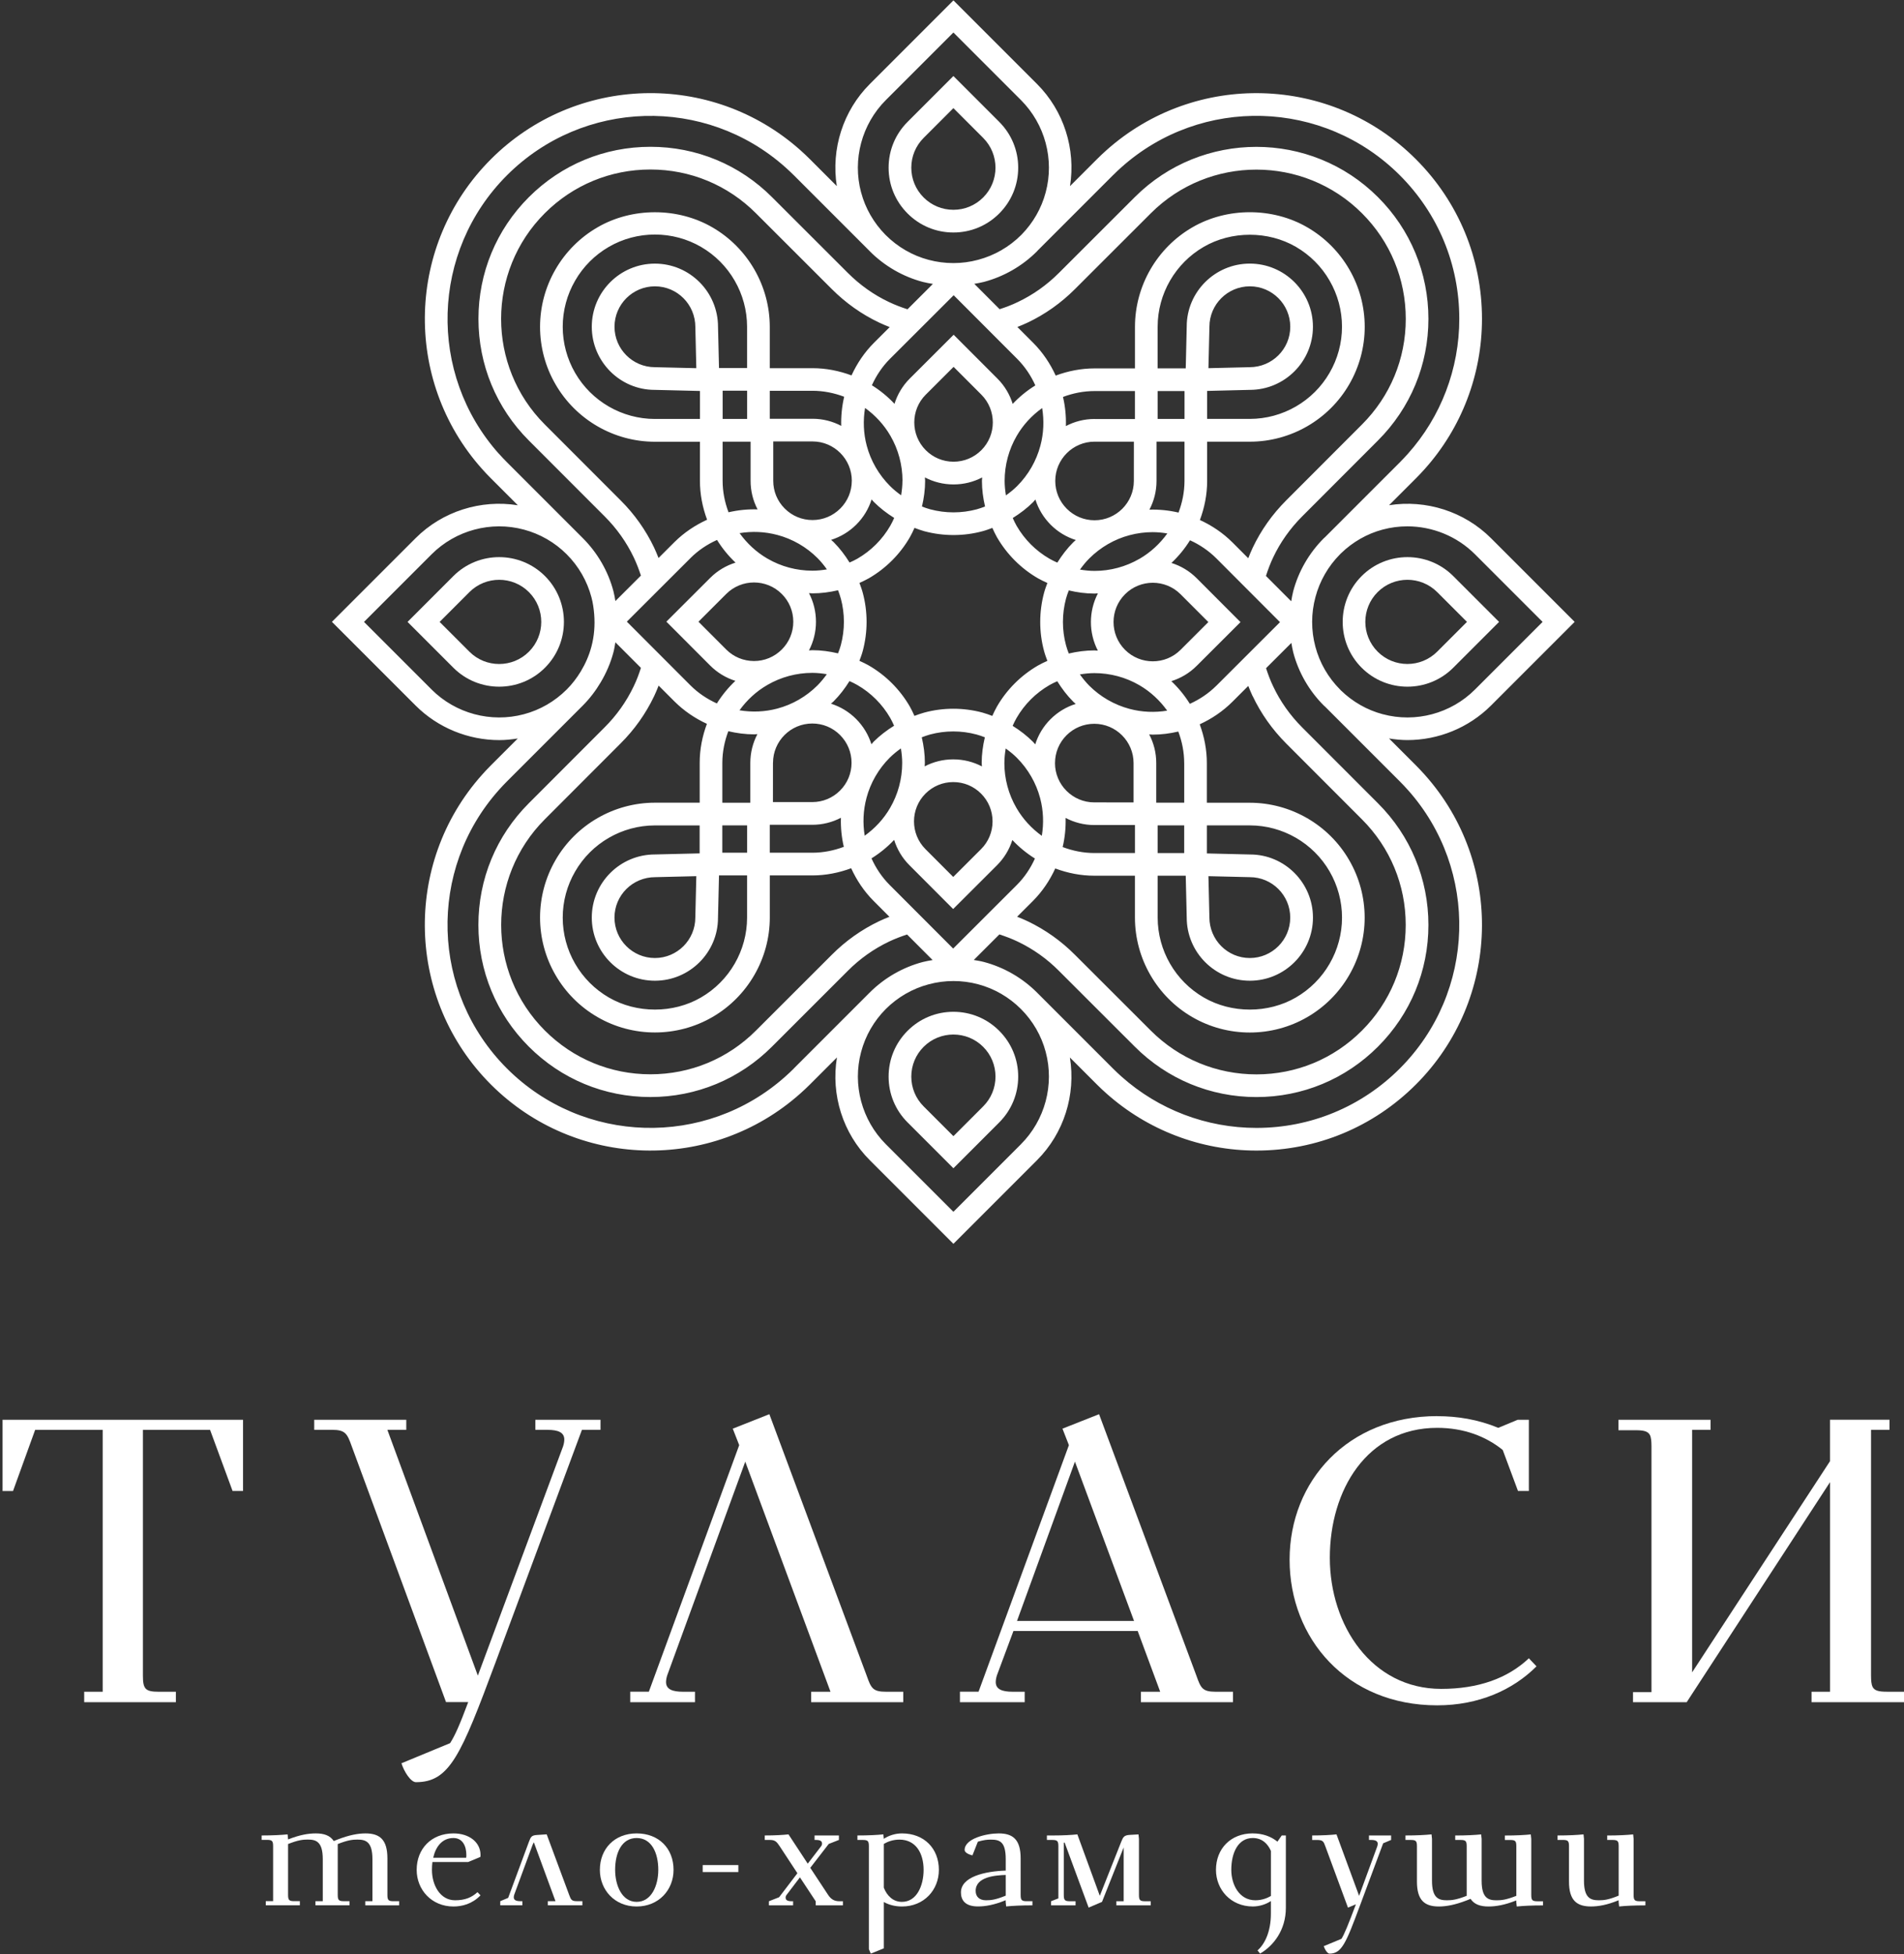 <?xml version="1.0" encoding="UTF-8"?> <svg xmlns="http://www.w3.org/2000/svg" width="692" height="710" viewBox="0 0 692 710" fill="none"><rect x="0" y="0" width="692" height="710" fill="#333333" stroke="none"/><path d="M0.93 515.89H88.33V541.76H84.53L76.35 519.55H51.94V608.85C51.94 613.67 52.82 614.7 57.64 614.7H63.92V618.5H30.6V614.7H37.32V519.56H12.77L4.73 541.77H0.93V515.9V515.89Z" fill="white"></path><path d="M114.189 515.89H147.659V519.54H140.79L173.669 608.84L204.649 525.54C204.939 524.66 205.09 523.79 205.09 523.05C205.09 520.42 202.749 519.54 198.949 519.54H194.57V515.89H218.25V519.54H211.5L180.11 604.01C167.54 637.77 163.449 647.56 151.169 647.56C149.269 647.56 146.789 643.61 145.909 640.69L163.59 633.38C165.34 630.6 166.949 627.09 170.169 618.47H162.11L127.79 525.38C126.18 520.85 125.449 519.53 120.629 519.53H114.199V515.88L114.189 515.89Z" fill="white"></path><path d="M229.05 614.69H235.82L268.66 525.1L266.32 519.11L279.62 513.85L314.99 608.85C316.6 613.38 317.18 614.7 322.01 614.7H328.29V618.5H294.82V614.7H301.84L270.86 531.1L242.51 608.71C242.22 609.59 242.07 610.46 242.07 611.19C242.07 613.82 244.41 614.7 248.21 614.7H252.59V618.5H229.06V614.7L229.05 614.69Z" fill="white"></path><path d="M348.879 614.69H355.649L388.489 525.1L386.149 519.11L399.449 513.85L434.819 608.85C436.429 613.38 437.009 614.7 441.839 614.7H448.119V618.5H414.649V614.7H421.669L413.489 592.63H368.329L362.339 608.71C362.049 609.59 361.899 610.46 361.899 611.19C361.899 613.82 364.239 614.7 368.039 614.7H372.419V618.5H348.889V614.7L348.879 614.69ZM412.159 588.97L390.679 531.09L369.629 588.97H412.159Z" fill="white"></path><path d="M522.339 514.57C529.649 514.57 537.099 515.74 544.549 518.81L551.569 515.89H555.659V541.76H551.709L546.159 526.85C540.019 521.88 531.979 518.81 522.339 518.81C496.759 518.81 483.319 541.46 483.319 566.02C483.319 590.58 498.519 613.66 523.799 613.66C537.249 613.66 547.909 609.86 555.659 602.55L558.439 605.47C549.819 614.09 537.389 619.64 522.339 619.64C489.459 619.64 468.699 595.38 468.699 566.73C468.699 538.08 489.889 514.55 522.339 514.55V514.57Z" fill="white"></path><path d="M685.73 614.69C682.75 614.69 681.281 614.3 680.561 612.9C680.491 612.68 680.381 612.43 680.311 612.18C680.241 611.89 680.17 611.53 680.13 611.18C680.06 610.53 680.021 609.74 680.021 608.85V519.53H686.73V515.87H665.101V530.94L615.13 607.45L614.991 607.67V519.54H621.701V515.88H588.23V519.68H594.51C597.49 519.68 598.961 520.07 599.681 521.47C599.791 521.69 599.861 521.94 599.931 522.19C600.001 522.48 600.07 522.84 600.11 523.19C600.18 523.8 600.221 524.55 600.221 525.38V614.84H593.51V618.5H613.021L615.141 615.24L665.11 538.55V614.7H658.4V618.5H692.01V614.7H685.73V614.69Z" fill="white"></path><path d="M95.09 666.92C99.2 666.92 102.21 666.75 104.52 666.52L104.69 668.14V668.37C108.91 666.69 112.1 666.17 114.76 666.17C117.77 666.17 119.97 666.92 121.3 668.95L122.75 668.37C126.97 666.75 130.16 666.17 132.82 666.17C137.97 666.17 140.8 668.37 140.8 675.25V688.5C140.8 690.41 141.15 690.81 143.06 690.81H145.08V692.31H132.76V690.81H135.36V675.54C135.36 669.12 132.87 668.42 129.92 668.42C128.13 668.42 126.45 668.59 122.75 670.04V688.49C122.75 690.4 123.1 690.8 125.01 690.8H127.03V692.3H114.65V690.8H117.31V675.53C117.31 669.11 114.82 668.41 111.87 668.41C110.08 668.41 108.4 668.58 104.7 670.03V688.48C104.7 690.39 105.05 690.79 106.96 690.79H108.98V692.29H96.6V690.79H99.26V670.83C99.26 668.92 98.91 668.52 97 668.52H95.09V666.9V666.92Z" fill="white"></path><path d="M164.8 666.17C170.64 666.17 174.639 669.47 174.639 673.98C174.639 674.21 174.64 674.5 174.58 674.73L170.12 676.58H157.159C157.039 677.51 156.99 678.43 156.99 679.42C156.99 685.03 159.999 690.47 165.379 690.47C168.969 690.47 171.4 689.49 173.54 687.52L174.639 688.68C171.569 691.86 167.87 692.73 164.8 692.73C156.87 692.73 151.439 686.66 151.439 679.42C151.439 671.78 156.76 666.17 164.8 666.17ZM169.429 675.02C169.489 674.67 169.49 674.32 169.49 673.98C169.49 670.91 168.22 667.85 164.8 667.85C160.81 667.85 158.379 670.86 157.449 675.02H169.419H169.429Z" fill="white"></path><path d="M181.8 690.81L184.69 689.6L192.21 669.29C192.91 667.44 193.14 666.86 195.22 666.74L198.69 666.51L206.85 688.49C207.49 690.28 207.78 690.8 209.69 690.8H211.66V692.3H199.11V690.8H201.89L194.02 669.4C193.79 669.75 193.62 670.21 193.44 670.67L186.9 688.43C186.78 688.78 186.73 689.12 186.73 689.41C186.73 690.45 187.66 690.8 189.16 690.8H189.85V692.3H181.81V690.8L181.8 690.81Z" fill="white"></path><path d="M231.379 666.17C239.479 666.17 244.799 671.67 244.799 679.42C244.799 686.71 239.419 692.73 231.379 692.73C223.339 692.73 218.02 686.66 218.02 679.42C218.02 671.78 223.339 666.17 231.379 666.17ZM231.379 691.05C236.759 691.05 239.25 685.15 239.25 679.42C239.25 673.17 236.759 667.85 231.379 667.85C225.999 667.85 223.569 673.17 223.569 679.42C223.569 685.09 226.059 691.05 231.379 691.05Z" fill="white"></path><path d="M255.391 677.68H268.351V680.22H255.391V677.68Z" fill="white"></path><path d="M277.949 666.92C281.649 666.92 284.489 666.75 286.569 666.52L293.569 677.17L298.369 670.92C298.659 670.57 298.769 670.23 298.769 669.88C298.769 668.9 298.019 668.55 296.509 668.55H296.049V666.93H304.899V668.55L301.199 670L294.489 678.68L300.969 688.51C302.009 690.07 303.169 690.82 305.079 690.82H306.349V692.32H296.459V690.82L290.729 682.14L285.929 688.45C285.639 688.8 285.529 689.14 285.529 689.49C285.529 690.47 286.279 690.82 287.789 690.82H288.249V692.32H279.459V690.82L283.159 689.37L289.809 680.64L283.389 670.86C282.349 669.3 281.769 668.55 279.859 668.55H277.949V666.93V666.92Z" fill="white"></path><path d="M311.619 666.92C315.729 666.92 318.739 666.75 321.049 666.52L321.219 668.14C323.129 666.87 325.499 666.17 327.809 666.17C335.909 666.17 341.229 671.67 341.229 679.42C341.229 686.71 335.849 692.73 327.809 692.73C325.319 692.73 323.119 692.15 321.219 691.11V707.94L316.479 709.85L315.789 708.23V670.86C315.789 668.95 315.439 668.55 313.529 668.55H311.619V666.93V666.92ZM327.809 691.05C333.189 691.05 335.679 685.15 335.679 679.42C335.679 673.35 332.839 668.43 326.889 668.43C324.519 668.43 322.609 669.18 321.219 669.99V685.9C322.379 688.85 324.579 691.05 327.809 691.05Z" fill="white"></path><path d="M365.53 679.71V675.55C365.53 669.13 363.33 668.43 360.09 668.43C358.82 668.43 357.55 668.55 355.4 669.18L353.43 674.16C352.1 673.87 350.59 673.12 350.59 672.19C350.59 668.03 358.52 666.17 362.97 666.17C368.12 666.17 370.95 668.37 370.95 675.25V688.5C370.95 690.41 371.3 690.81 373.21 690.81H375.23V692.31C371.12 692.31 368 692.48 365.68 692.71L365.51 691.09V690.45C361.29 692.19 358.1 692.71 355.44 692.71C350.52 692.71 349.25 690.17 349.25 687.62C349.25 681.89 358.04 679.93 365.51 679.69L365.53 679.71ZM358.36 690.47C360.15 690.47 361.83 690.3 365.53 688.79V681.27C361.83 681.39 354.6 681.91 354.6 687.06C354.6 689.14 355.93 690.47 358.36 690.47Z" fill="white"></path><path d="M380.51 666.92H382.71C386.53 666.92 389.42 666.75 391.56 666.52L399.72 688.85L407.47 669.3C408.22 667.45 408.51 666.81 410.77 666.7L413.78 666.53L413.95 668.15V688.51C413.95 690.42 414.3 690.82 416.21 690.82H418.23V692.32H405.73V690.82H408.39V671.27L400.52 691.05L395.66 693.13L386.92 669.47L386.63 669.59V688.51C386.63 690.42 386.98 690.82 388.89 690.82H390.91V692.32H382V690.82L384.66 689.78V670.86C384.66 668.95 384.31 668.55 382.4 668.55H380.49V666.93L380.51 666.92Z" fill="white"></path><path d="M455.31 666.17C458.9 666.17 461.959 667.27 464.279 669.18L465.839 666.92H467.339V693.24C467.339 701.22 462.89 707.01 457.97 709.84L457.04 708.68C459.47 706.6 461.899 702.2 461.899 695.32V690.75C459.989 692.02 457.62 692.72 455.31 692.72C447.38 692.72 441.939 686.65 441.939 679.41C441.939 671.77 447.26 666.16 455.31 666.16V666.17ZM456.24 690.47C458.61 690.47 460.52 689.72 461.91 688.91V672.54C460.81 670.05 458.789 667.85 455.319 667.85C449.999 667.85 447.509 673.17 447.509 679.42C447.509 684.8 450.4 690.47 456.25 690.47H456.24Z" fill="white"></path><path d="M476.891 666.92C480.711 666.92 483.601 666.75 485.741 666.52L493.96 688.85L500.55 670.92C500.67 670.57 500.73 670.23 500.73 669.94C500.73 668.9 499.8 668.55 498.3 668.55H497.55V666.93H505.59V668.55L502.701 669.77L494.19 692.62C489.21 705.98 487.651 709.86 483.201 709.86C482.451 709.86 481.461 708.3 481.121 707.14L487.541 704.48C488.581 702.86 489.97 699.45 492.8 691.93L489.911 693.14L481.69 670.87C481.05 669.08 480.77 668.61 478.86 668.56H476.891V666.94V666.92Z" fill="white"></path><path d="M510.851 666.92C514.961 666.92 517.97 666.75 520.28 666.52L520.451 668.14V683.35C520.451 689.77 522.941 690.47 525.891 690.47C527.681 690.47 529.361 690.3 533.061 688.85V670.86C533.061 668.95 532.71 668.55 530.8 668.55H528.891V666.93C533.001 666.93 536.01 666.76 538.32 666.53L538.491 668.15V683.36C538.491 689.78 540.981 690.48 543.931 690.48C545.721 690.48 547.401 690.31 551.101 688.86V670.87C551.101 668.96 550.75 668.56 548.84 668.56H546.931V666.94C551.041 666.94 554.05 666.77 556.36 666.54L556.53 668.16V688.52C556.53 690.43 556.881 690.83 558.791 690.83H560.811V692.33C556.701 692.33 553.58 692.5 551.26 692.73L551.081 691.11V690.53C546.861 692.21 543.67 692.73 541.01 692.73C538 692.73 535.801 691.98 534.471 689.95L533.03 690.53C528.81 692.15 525.62 692.73 522.96 692.73C517.81 692.73 514.98 690.53 514.98 683.65V670.86C514.98 668.95 514.631 668.55 512.721 668.55H510.811V666.93L510.851 666.92Z" fill="white"></path><path d="M566.09 666.92C570.2 666.92 573.211 666.75 575.521 666.52L575.69 668.14V683.35C575.69 689.77 578.18 690.47 581.13 690.47C582.92 690.47 584.6 690.3 588.3 688.79V670.86C588.3 668.95 587.951 668.55 586.041 668.55H584.13V666.93C588.24 666.93 591.251 666.76 593.561 666.53L593.73 668.15V688.51C593.73 690.42 594.081 690.82 595.991 690.82H598.01V692.32C593.9 692.32 590.78 692.49 588.46 692.72L588.291 691.1V690.46C584.071 692.2 580.881 692.72 578.221 692.72C573.071 692.72 570.241 690.52 570.241 683.64V670.85C570.241 668.94 569.89 668.54 567.98 668.54H566.07V666.92H566.09Z" fill="white"></path><path d="M329.859 77.58C334.309 82.03 340.219 84.48 346.509 84.48C352.799 84.48 358.709 82.03 363.159 77.58C367.609 73.13 370.059 67.22 370.059 60.93C370.059 54.64 367.609 48.73 363.159 44.28L346.509 27.63L329.859 44.28C325.409 48.73 322.959 54.64 322.959 60.93C322.959 67.22 325.409 73.13 329.859 77.58ZM335.689 50.11L346.509 39.29L357.329 50.11C363.299 56.08 363.299 65.79 357.329 71.75C354.439 74.64 350.599 76.23 346.509 76.23C342.419 76.23 338.579 74.64 335.689 71.75C332.799 68.86 331.209 65.02 331.209 60.93C331.209 56.84 332.799 53 335.689 50.11Z" fill="white"></path><path d="M346.509 367.64C340.219 367.64 334.309 370.09 329.859 374.54C325.409 378.99 322.959 384.9 322.959 391.19C322.959 397.48 325.409 403.39 329.859 407.84L346.509 424.49L363.159 407.84C367.609 403.39 370.059 397.48 370.059 391.19C370.059 384.9 367.609 378.99 363.159 374.54C358.709 370.09 352.799 367.64 346.509 367.64ZM357.329 402.01L346.509 412.83L335.689 402.01C332.799 399.12 331.209 395.28 331.209 391.19C331.209 387.1 332.799 383.26 335.689 380.37C338.669 377.39 342.589 375.9 346.509 375.9C350.429 375.9 354.349 377.39 357.329 380.37C360.219 383.26 361.809 387.1 361.809 391.19C361.809 395.28 360.219 399.12 357.329 402.01Z" fill="white"></path><path d="M541.91 256.35L572.3 225.96L541.91 195.57C532.17 185.83 518.3 181.47 504.85 183.57L514.61 173.81C515.72 172.7 516.8 171.55 517.83 170.4C531.24 155.4 538.62 136.03 538.62 115.85C538.62 93.94 530.09 73.34 514.61 57.86C483.89 27.13 434.46 25.72 402.09 54.62C400.93 55.65 399.79 56.73 398.66 57.86L388.89 67.63C391.02 54.16 386.67 40.29 376.91 30.53L346.52 0.14L316.13 30.53C306.38 40.28 302.02 54.15 304.13 67.62L294.37 57.85C293.26 56.74 292.11 55.66 290.96 54.63C258.58 25.71 209.14 27.12 178.42 57.85C147.7 88.57 146.28 138 175.19 170.38C176.22 171.54 177.3 172.69 178.42 173.8L188.21 183.59C174.72 181.43 160.8 185.78 151.03 195.56L120.64 225.95L151.03 256.34C159.18 264.49 170.22 268.92 181.48 268.92C183.71 268.92 185.95 268.68 188.18 268.33L178.41 278.1C177.28 279.23 176.2 280.38 175.18 281.53C146.27 313.91 147.69 363.33 178.41 394.05C209.13 424.77 258.56 426.19 290.94 397.27C292.1 396.24 293.24 395.16 294.36 394.05L304.18 384.23C301.96 397.77 306.3 411.75 316.12 421.56L346.51 451.95L376.9 421.56C386.7 411.76 391.05 397.78 388.85 384.24L398.66 394.05C399.79 395.18 400.93 396.26 402.09 397.28C417.11 410.68 436.48 418.06 456.65 418.06C478.54 418.06 499.13 409.53 514.61 394.05C545.33 363.33 546.75 313.9 517.84 281.53C516.81 280.37 515.73 279.23 514.61 278.1L504.84 268.33C507.06 268.68 509.28 268.91 511.5 268.91C522.75 268.91 533.77 264.48 541.92 256.34L541.91 256.35ZM404.48 63.7C405.49 62.69 406.52 61.72 407.57 60.78C436.69 34.78 481.14 36.06 508.77 63.69C522.7 77.62 530.37 96.14 530.37 115.85C530.37 134 523.73 151.42 511.67 164.91C510.74 165.95 509.77 166.98 508.78 167.98L481.55 195.21C481.42 195.34 481.27 195.44 481.14 195.57C475.78 200.93 471.93 207.6 470.01 214.84C469.69 216.04 469.51 217.26 469.29 218.48L460.1 209.27C460.83 207.02 461.67 204.76 462.72 202.55C465.32 197.05 468.88 192.02 473.31 187.59L500.82 160.05C512.64 148.23 519.15 132.54 519.15 115.86C519.15 99.18 512.64 83.43 500.82 71.64C476.45 47.27 436.79 47.27 412.42 71.64L384.87 99.16C380.44 103.59 375.41 107.15 369.87 109.77C367.71 110.82 365.51 111.64 363.31 112.35L354.1 103.13C355.27 102.92 356.45 102.74 357.6 102.43C364.88 100.5 371.55 96.66 376.89 91.32C376.97 91.24 377.03 91.15 377.11 91.06L404.47 63.7H404.48ZM455.27 252.9C458.28 259.26 462.39 265.07 467.48 270.17L495 297.72C505.26 307.97 510.91 321.6 510.9 336.09C510.9 350.58 505.25 364.21 494.99 374.47C484.76 384.73 471.14 390.38 456.64 390.38C442.14 390.38 428.52 384.73 418.25 374.47L390.71 346.96C385.69 341.91 379.88 337.79 373.46 334.72C372.22 334.12 370.94 333.61 369.67 333.1L375.37 327.41C378.84 323.94 381.54 319.9 383.53 315.56C388.01 317.23 392.77 318.19 397.68 318.19H412.49V333.42C412.49 348.28 420.49 362.13 433.35 369.57C439.65 373.23 446.87 375.17 454.23 375.17C461.59 375.17 468.82 373.23 475.11 369.58C481.46 365.91 486.73 360.62 490.36 354.31C494.03 347.99 495.98 340.77 495.98 333.43C495.98 326.09 494.04 318.88 490.37 312.56C482.95 299.68 469.1 291.68 454.23 291.68H438.62V277.31C438.63 272.41 437.68 267.65 436.03 263.18C440.37 261.19 444.41 258.48 447.89 255.01L453.68 249.23C454.18 250.47 454.67 251.71 455.25 252.93L455.27 252.9ZM346.42 344.66L323.33 321.54C320.52 318.72 318.33 315.43 316.74 311.89C319.76 310.02 322.52 307.77 324.97 305.17C326.02 308.53 327.85 311.7 330.51 314.36L346.42 330.3L362.36 314.39C364.97 311.78 366.86 308.64 367.93 305.22C370.38 307.82 373.13 310.07 376.14 311.95C374.54 315.48 372.36 318.77 369.54 321.58L346.42 344.67V344.66ZM237.76 199.02C234.69 192.59 230.57 186.78 225.52 181.77L198 154.23C176.84 133.07 176.84 98.64 198 77.48C208.25 67.23 221.88 61.59 236.38 61.59C250.88 61.59 264.5 67.23 274.74 77.49L302.29 105.01C307.39 110.11 313.2 114.22 319.54 117.22C320.82 117.83 322.09 118.34 323.36 118.85L317.64 124.56C314.17 128.03 311.47 132.07 309.48 136.41C305 134.74 300.23 133.78 295.33 133.78H279.77V118.76C279.77 103.9 271.77 90.05 258.91 82.61C246.31 75.29 229.73 75.29 217.15 82.61C210.8 86.28 205.53 91.57 201.9 97.88C198.23 104.2 196.28 111.43 196.28 118.76C196.28 126.09 198.22 133.31 201.89 139.63C209.31 152.51 223.16 160.51 238.03 160.51H254.39V174.68C254.38 179.59 255.33 184.36 256.99 188.84C252.65 190.83 248.6 193.52 245.12 196.98L239.34 202.75C238.84 201.51 238.35 200.27 237.76 199.04V199.02ZM346.61 107.28L369.7 130.4C372.51 133.22 374.7 136.51 376.29 140.04C373.27 141.91 370.51 144.16 368.06 146.76C367.01 143.4 365.18 140.23 362.52 137.57L346.6 121.63L330.66 137.54C328 140.2 326.15 143.37 325.1 146.73C322.65 144.12 319.89 141.86 316.88 139.99C318.48 136.46 320.66 133.17 323.48 130.36L346.61 107.27V107.28ZM453.66 202.83L447.95 197.11C444.48 193.64 440.44 190.94 436.1 188.95C437.76 184.47 438.73 179.71 438.73 174.8V160.49H454.25C469.12 160.49 482.97 152.49 490.38 139.63C494.05 133.31 496 126.08 496 118.75C496 111.42 494.06 104.19 490.39 97.88C486.75 91.55 481.47 86.27 475.13 82.6C462.53 75.28 445.95 75.28 433.37 82.6C420.5 90.04 412.5 103.9 412.5 118.76V133.87H397.84C397.84 133.87 397.82 133.86 397.81 133.86C392.92 133.86 388.16 134.81 383.69 136.47C381.7 132.13 379.01 128.08 375.54 124.6L369.76 118.81C371 118.31 372.24 117.81 373.45 117.23C379.81 114.22 385.62 110.12 390.71 105.02L418.26 77.5C439.42 56.34 473.85 56.34 495.01 77.5C505.27 87.73 510.92 101.37 510.92 115.88C510.92 130.39 505.27 143.98 495.01 154.24L467.5 181.78C462.4 186.88 458.29 192.69 455.29 199.03C454.69 200.28 454.18 201.56 453.67 202.84L453.66 202.83ZM430.4 277.28V291.66H420.23V277.27C420.24 273.51 419.31 269.97 417.67 266.85C418.1 266.86 418.52 266.93 418.95 266.93C422.09 266.93 425.21 266.52 428.25 265.81C429.61 269.43 430.39 273.3 430.39 277.27L430.4 277.28ZM420.74 318.2H430.95L431.31 333.41C431.31 346.06 441.6 356.35 454.25 356.35C466.9 356.35 477.19 346.06 477.19 333.41C477.19 320.76 466.9 310.47 454.35 310.48L438.63 310.1V299.91H454.25C466.18 299.91 477.29 306.33 483.25 316.66C486.19 321.74 487.75 327.53 487.75 333.41C487.75 339.29 486.19 345.09 483.24 350.17C480.32 355.24 476.09 359.48 470.99 362.44C460.91 368.3 447.6 368.31 437.5 362.44C427.17 356.47 420.75 345.35 420.75 333.42V318.21L420.74 318.2ZM439.2 318.36L454.24 318.72C462.34 318.72 468.93 325.31 468.93 333.41C468.93 341.51 462.34 348.1 454.24 348.1C446.14 348.1 439.55 341.51 439.55 333.31L439.2 318.36ZM430.38 309.96H420.75V299.91H430.39V309.96H430.38ZM254.27 310.08L238.02 310.47C225.37 310.47 215.08 320.76 215.08 333.41C215.08 346.06 225.37 356.35 238.02 356.35C250.67 356.35 260.96 346.06 260.95 333.51L261.32 318.08H271.52V333.42C271.52 345.35 265.1 356.46 254.76 362.44C244.68 368.3 231.37 368.3 221.27 362.44C216.18 359.49 211.95 355.25 209.02 350.16C206.08 345.1 204.52 339.31 204.52 333.42C204.52 327.53 206.08 321.74 209.03 316.67C214.98 306.34 226.09 299.92 238.03 299.92H254.28V310.09L254.27 310.08ZM253.07 318.36L252.71 333.41C252.71 341.51 246.12 348.1 238.02 348.1C229.92 348.1 223.33 341.51 223.33 333.41C223.33 325.31 229.92 318.72 238.12 318.72L253.07 318.36ZM262.52 309.83V299.91H271.53V309.84H262.52V309.83ZM264.7 265.69C267.77 266.41 270.92 266.83 274.1 266.83C274.49 266.83 274.89 266.77 275.28 266.75C273.64 269.87 272.71 273.4 272.7 277.16V291.67H262.53V277.16C262.54 273.18 263.33 269.32 264.7 265.7V265.69ZM262.63 174.65V160.48H272.8V174.66C272.79 178.35 273.67 181.91 275.34 185.09C271.77 184.98 268.23 185.34 264.78 186.14C263.41 182.51 262.63 178.64 262.63 174.65ZM271.53 133.73H261.32L260.96 118.73C260.96 106.08 250.67 95.79 238.02 95.79C225.37 95.79 215.08 106.08 215.08 118.73C215.08 131.38 225.37 141.67 237.92 141.66L254.4 142.06V152.23H238.02C226.09 152.23 214.98 145.81 209.02 135.48C206.08 130.4 204.52 124.61 204.52 118.73C204.52 112.85 206.08 107.05 209.03 101.97C211.95 96.89 216.18 92.65 221.28 89.7C226.32 86.77 232.11 85.22 238.02 85.22C243.93 85.22 249.72 86.77 254.77 89.7C265.1 95.67 271.52 106.79 271.52 118.72V133.72L271.53 133.73ZM253.07 133.78L238.03 133.42C229.93 133.42 223.34 126.83 223.34 118.73C223.34 110.63 229.93 104.04 238.03 104.04C246.13 104.04 252.72 110.63 252.72 118.83L253.07 133.78ZM262.65 141.97H271.53V152.23H262.64V141.97H262.65ZM438.75 142.04L454.24 141.66C466.89 141.66 477.18 131.37 477.18 118.72C477.18 106.07 466.89 95.78 454.24 95.78C441.59 95.78 431.3 106.07 431.31 118.62L430.95 133.84H420.74V118.71C420.74 106.79 427.16 95.67 437.5 89.69C447.59 83.83 460.89 83.83 470.99 89.69C476.08 92.64 480.32 96.88 483.24 101.97C486.18 107.04 487.74 112.82 487.74 118.71C487.74 124.6 486.18 130.39 483.23 135.46C477.28 145.79 466.17 152.21 454.23 152.21H438.73V142.02L438.75 142.04ZM439.2 133.78L439.56 118.73C439.56 110.63 446.15 104.04 454.25 104.04C462.35 104.04 468.94 110.63 468.94 118.73C468.94 126.83 462.35 133.42 454.15 133.42L439.2 133.78ZM430.51 142.1V152.23H420.75V142.09H430.51V142.1ZM412.5 152.25H397.82C397.82 152.25 397.81 152.24 397.8 152.24C394.04 152.24 390.51 153.18 387.39 154.81C387.5 151.23 387.15 147.69 386.34 144.23C389.96 142.87 393.82 142.09 397.8 142.09H412.49V152.26L412.5 152.25ZM384.29 204.44C383.33 204 382.36 203.56 381.44 203.02C376.49 200.17 372.36 196.04 369.48 191.06C368.95 190.15 368.51 189.18 368.08 188.22C370.74 186.57 373.26 184.67 375.49 182.44C375.79 182.14 376.03 181.8 376.31 181.5C377.38 184.92 379.26 188.05 381.86 190.66C384.46 193.27 387.6 195.15 391.01 196.22C390.7 196.51 390.36 196.75 390.07 197.05C387.84 199.28 385.94 201.78 384.28 204.43L384.29 204.44ZM387.43 234.44C385.95 228.93 385.95 223.08 387.43 217.53C387.7 216.51 388.07 215.52 388.45 214.53C391.5 215.25 394.62 215.68 397.78 215.68H397.81C398.22 215.68 398.62 215.61 399.03 215.6C395.65 222.1 395.64 229.91 399.01 236.41C398.59 236.4 398.18 236.33 397.75 236.33H397.73C394.58 236.33 391.47 236.75 388.44 237.46C388.07 236.47 387.7 235.47 387.43 234.44ZM379.46 236.56C379.78 237.78 380.23 238.95 380.66 240.13C379.52 240.65 378.37 241.17 377.28 241.8C371.06 245.4 365.88 250.57 362.32 256.76C361.69 257.85 361.17 258.99 360.65 260.13C359.47 259.7 358.3 259.25 357.08 258.92C350.14 257.06 342.82 257.06 335.92 258.92C334.7 259.24 333.53 259.69 332.35 260.12C331.83 258.98 331.31 257.83 330.68 256.74C327.09 250.52 321.91 245.34 315.72 241.78C314.63 241.15 313.49 240.63 312.35 240.11C312.79 238.93 313.24 237.76 313.56 236.54C315.42 229.6 315.42 222.27 313.56 215.38C313.24 214.16 312.79 212.99 312.36 211.81C313.5 211.28 314.65 210.77 315.74 210.14C321.96 206.55 327.14 201.37 330.7 195.18C331.33 194.09 331.85 192.95 332.37 191.81C333.55 192.25 334.72 192.69 335.94 193.02C339.41 193.95 342.98 194.41 346.55 194.41C350.12 194.41 353.66 193.95 357.1 193.02C358.32 192.7 359.49 192.25 360.67 191.82C361.2 192.96 361.71 194.11 362.34 195.2C365.94 201.42 371.11 206.6 377.3 210.16C378.39 210.79 379.53 211.31 380.67 211.83C380.23 213.01 379.78 214.18 379.46 215.4C377.6 222.34 377.6 229.67 379.46 236.56ZM390.03 254.94C390.33 255.24 390.67 255.48 390.97 255.77C387.55 256.84 384.42 258.72 381.81 261.32C379.2 263.92 377.32 267.06 376.25 270.47C375.96 270.16 375.72 269.82 375.42 269.53C373.19 267.3 370.69 265.39 368.04 263.74C368.48 262.77 368.92 261.81 369.46 260.89C372.31 255.94 376.44 251.81 381.42 248.93C382.33 248.4 383.3 247.96 384.26 247.53C385.91 250.19 387.81 252.7 390.04 254.94H390.03ZM383.44 277.25C383.44 273.44 384.93 269.85 387.63 267.16C390.33 264.47 393.91 262.99 397.71 262.99H397.72C405.59 262.99 411.99 269.41 411.99 277.28V291.56L397.7 291.55C389.83 291.55 383.43 285.13 383.43 277.26L383.44 277.25ZM280.95 277.16C280.95 269.29 287.36 262.89 295.23 262.89C299.04 262.89 302.63 264.38 305.32 267.08C308.01 269.78 309.5 273.37 309.49 277.18C309.49 280.99 308 284.58 305.3 287.27C302.6 289.96 299.02 291.44 295.21 291.44H280.92L280.93 277.15L280.95 277.16ZM317.54 269.48C317.24 269.78 317 270.12 316.71 270.42C315.64 267 313.76 263.86 311.16 261.25C308.56 258.64 305.42 256.76 302.01 255.69C302.31 255.4 302.66 255.16 302.95 254.86C305.18 252.63 307.09 250.13 308.74 247.48C309.7 247.92 310.67 248.36 311.59 248.9C316.54 251.75 320.67 255.88 323.55 260.86C324.08 261.78 324.52 262.74 324.95 263.7C322.29 265.35 319.78 267.25 317.54 269.48ZM305.6 217.49C307.08 223.01 307.08 228.85 305.6 234.4C305.33 235.42 304.96 236.41 304.58 237.4C301.53 236.68 298.41 236.25 295.26 236.25H295.23C294.82 236.25 294.42 236.32 294.01 236.33C295.67 233.16 296.56 229.61 296.56 225.93C296.56 222.25 295.68 218.7 294.02 215.52C294.44 215.53 294.85 215.6 295.27 215.6H295.3C298.44 215.6 301.55 215.18 304.58 214.47C304.95 215.46 305.32 216.46 305.59 217.49H305.6ZM303 196.99C302.7 196.69 302.36 196.45 302.06 196.16C305.48 195.09 308.61 193.21 311.22 190.61C313.83 188.01 315.71 184.87 316.78 181.46C317.07 181.77 317.31 182.11 317.61 182.4C319.84 184.63 322.34 186.54 324.99 188.19C324.55 189.16 324.11 190.12 323.57 191.04C320.72 195.99 316.59 200.12 311.61 203C310.7 203.53 309.73 203.97 308.77 204.4C307.12 201.74 305.22 199.23 302.99 196.99H303ZM309.58 174.69C309.58 178.5 308.09 182.09 305.39 184.78C302.69 187.47 299.11 188.96 295.3 188.96H295.29C291.48 188.96 287.89 187.47 285.2 184.77C282.5 182.07 281.02 178.48 281.03 174.67V160.39L295.32 160.4C303.19 160.4 309.59 166.82 309.59 174.69H309.58ZM397.8 189.04C393.99 189.04 390.4 187.55 387.71 184.85C385.01 182.15 383.53 178.56 383.53 174.75C383.53 166.88 389.94 160.48 397.81 160.48H412.1L412.09 174.77C412.09 182.64 405.68 189.04 397.81 189.04H397.8ZM378.12 161.97C376.65 167.49 373.73 172.56 369.67 176.62C368.41 177.87 367.03 178.98 365.6 180C365.32 178.26 365.13 176.51 365.13 174.73C365.13 168.97 366.65 163.32 369.51 158.4C371.86 154.33 375.06 150.92 378.77 148.27C379.5 152.77 379.34 157.43 378.12 161.97ZM346.55 176.02H346.57C350.25 176.02 353.79 175.14 356.96 173.48C356.95 173.9 356.88 174.31 356.88 174.73C356.88 177.89 357.3 181 358.01 184.04C357.02 184.41 356.02 184.78 354.99 185.06C349.48 186.54 343.63 186.54 338.08 185.06C337.06 184.79 336.07 184.42 335.08 184.05C335.8 181 336.23 177.88 336.23 174.72C336.23 174.3 336.16 173.89 336.15 173.47C339.32 175.13 342.87 176.02 346.55 176.02ZM336.48 143.39L346.58 133.3L356.67 143.4C362.23 148.97 362.23 158.03 356.65 163.59C353.95 166.28 350.37 167.76 346.56 167.76H346.55C342.74 167.76 339.15 166.27 336.46 163.57C330.9 158 330.9 148.94 336.48 143.38V143.39ZM327.99 174.7C327.99 176.48 327.79 178.23 327.51 179.97C326.08 178.94 324.71 177.84 323.46 176.58C319.39 172.5 316.47 167.44 315.01 161.94C313.8 157.39 313.66 152.73 314.4 148.23C318.1 150.9 321.28 154.3 323.63 158.37C326.5 163.31 328.01 168.96 328.01 174.7H327.99ZM305.74 154.74C302.62 153.1 299.08 152.16 295.32 152.16H279.77V141.99H295.33C299.31 142 303.18 142.79 306.81 144.16C306 147.61 305.64 151.16 305.74 154.74ZM282.52 194.37C288.05 195.84 293.11 198.76 297.16 202.82C298.41 204.08 299.52 205.46 300.54 206.89C298.81 207.17 297.07 207.36 295.3 207.36H295.27C289.5 207.36 283.86 205.84 278.94 202.98H278.93C274.87 200.62 271.46 197.43 268.8 193.72C273.3 192.99 277.96 193.15 282.5 194.37H282.52ZM284.14 215.82C286.84 218.52 288.32 222.11 288.32 225.92C288.32 229.73 286.83 233.32 284.13 236.01C281.43 238.7 277.85 240.19 274.04 240.19C270.21 240.17 266.63 238.7 263.94 236L253.85 225.9L263.95 215.81C269.52 210.25 278.58 210.25 284.14 215.82ZM278.91 248.87C283.85 246.01 289.48 244.49 295.22 244.49H295.24C297.02 244.49 298.77 244.69 300.51 244.97C299.48 246.4 298.37 247.77 297.12 249.03C293.04 253.1 287.98 256.02 282.48 257.47C277.94 258.68 273.28 258.83 268.77 258.09C271.44 254.39 274.84 251.21 278.92 248.87H278.91ZM279.77 299.68H295.2C295.2 299.68 295.21 299.69 295.22 299.69C298.91 299.69 302.45 298.8 305.63 297.14C305.52 300.71 305.87 304.25 306.68 307.7C303.06 309.06 299.2 309.84 295.22 309.84H279.77V299.67V299.68ZM314.91 289.96C316.38 284.43 319.3 279.37 323.36 275.32C324.62 274.07 326 272.96 327.43 271.94C327.71 273.68 327.9 275.43 327.9 277.2C327.9 282.97 326.38 288.61 323.52 293.53C321.17 297.6 317.97 301 314.27 303.66C313.54 299.16 313.7 294.5 314.92 289.96H314.91ZM346.47 275.92H346.45C342.77 275.92 339.23 276.81 336.06 278.46C336.07 278.04 336.14 277.63 336.14 277.21C336.14 274.05 335.72 270.94 335.01 267.9C336 267.53 337 267.16 338.03 266.88C340.79 266.14 343.62 265.77 346.46 265.77C349.3 265.77 352.16 266.14 354.94 266.89C355.96 267.16 356.95 267.53 357.94 267.9C357.22 270.95 356.79 274.07 356.79 277.22C356.79 277.64 356.86 278.05 356.87 278.47C353.7 276.81 350.15 275.92 346.47 275.92ZM360.74 298.46C360.74 302.27 359.25 305.86 356.55 308.55L346.45 318.64L336.36 308.54C330.8 302.97 330.8 293.91 336.37 288.35C339.07 285.66 342.65 284.17 346.46 284.17H346.47C350.28 284.17 353.87 285.66 356.56 288.36C359.26 291.06 360.74 294.65 360.74 298.46ZM365.04 277.23C365.04 275.45 365.24 273.7 365.52 271.96C366.95 272.99 368.32 274.09 369.58 275.35C373.65 279.43 376.57 284.49 378.03 289.99C379.24 294.54 379.39 299.2 378.64 303.7C374.94 301.03 371.76 297.62 369.41 293.55C366.54 288.61 365.03 282.96 365.03 277.22L365.04 277.23ZM387.29 297.2C390.41 298.84 393.95 299.78 397.71 299.78H412.5V309.95H397.7C393.72 309.94 389.85 309.15 386.22 307.78C387.03 304.33 387.39 300.78 387.29 297.2ZM410.51 257.57C404.99 256.1 399.92 253.18 395.86 249.12C394.61 247.86 393.5 246.48 392.48 245.05C394.21 244.77 395.96 244.58 397.73 244.58H397.75C403.51 244.58 409.16 246.1 414.08 248.96C418.15 251.32 421.55 254.52 424.21 258.22C419.71 258.95 415.05 258.79 410.51 257.57ZM408.88 236.11C403.32 230.54 403.32 221.48 408.89 215.92C411.67 213.14 415.33 211.75 418.98 211.75C422.63 211.75 426.3 213.14 429.08 215.93L439.17 226.03L429.07 236.12C423.5 241.69 414.44 241.68 408.88 236.11ZM414.11 203.06C409.17 205.92 403.54 207.44 397.8 207.44H397.78C396 207.44 394.25 207.24 392.51 206.96C393.54 205.54 394.64 204.16 395.9 202.91C399.98 198.84 405.04 195.91 410.54 194.46C413.31 193.72 416.13 193.36 418.93 193.36C420.72 193.36 422.5 193.54 424.26 193.83C421.59 197.53 418.18 200.72 414.11 203.07V203.06ZM417.75 185.19C419.39 182.07 420.33 178.53 420.33 174.77V160.47H430.5V174.77C430.49 178.75 429.7 182.62 428.33 186.25C424.88 185.44 421.33 185.08 417.76 185.18L417.75 185.19ZM250.95 202.78C253.77 199.96 257.06 197.78 260.6 196.19C262.47 199.21 264.72 201.97 267.32 204.43C263.96 205.48 260.79 207.31 258.13 209.97L242.19 225.88L258.1 241.82C260.71 244.43 263.85 246.32 267.27 247.39C264.67 249.84 262.42 252.59 260.54 255.6C257.01 254 253.72 251.82 250.91 249L227.82 225.88L250.95 202.79V202.78ZM239.38 249.12L245.08 254.82C248.55 258.29 252.58 261.01 256.92 263.01C255.26 267.48 254.3 272.24 254.3 277.14V291.66H238.03C223.16 291.66 209.31 299.66 201.9 312.52C198.23 318.84 196.28 326.07 196.28 333.4C196.28 340.73 198.22 347.96 201.89 354.27C205.53 360.6 210.81 365.89 217.15 369.55C223.45 373.21 230.67 375.15 238.03 375.15C245.39 375.15 252.62 373.21 258.91 369.56C271.78 362.12 279.78 348.26 279.78 333.4V318.08H295.2C295.2 318.08 295.22 318.09 295.23 318.09C300.13 318.09 304.88 317.14 309.35 315.48C311.34 319.82 314.03 323.87 317.5 327.35L323.26 333.12C322.02 333.62 320.78 334.11 319.56 334.7C313.13 337.77 307.32 341.89 302.31 346.93L274.76 374.45C264.52 384.71 250.89 390.35 236.39 390.35C221.89 390.35 208.27 384.7 198.02 374.44C176.86 353.28 176.86 318.85 198.02 297.69L225.52 270.16C230.57 265.14 234.7 259.33 237.76 252.91C238.36 251.66 238.87 250.38 239.38 249.1V249.12ZM442.08 249.15C439.26 251.96 435.97 254.15 432.44 255.74C430.57 252.72 428.32 249.96 425.72 247.5C429.08 246.45 432.25 244.62 434.91 241.96L450.85 226.05L434.94 210.11C432.28 207.45 429.11 205.6 425.75 204.55C428.36 202.1 430.63 199.33 432.5 196.31C436.03 197.91 439.31 200.11 442.12 202.93L465.21 226.06L442.09 249.15H442.08ZM312.96 69.92C309.76 57.97 313.21 45.11 321.95 36.37L346.51 11.81L371.07 36.37C379.81 45.12 383.25 57.97 380.05 69.9C378.52 75.68 375.48 80.97 371.29 85.24L371.13 85.4C366.81 89.72 361.41 92.83 355.5 94.4C349.63 95.99 343.4 95.99 337.49 94.41C331.63 92.86 326.24 89.74 321.9 85.4L321.77 85.27C317.55 80.97 314.49 75.68 312.97 69.92H312.96ZM181.35 164.92C155.34 135.8 156.62 91.33 184.25 63.7C211.88 36.07 256.34 34.79 285.47 60.81C286.51 61.74 287.54 62.71 288.54 63.7L315.94 91.1C316.01 91.17 316.06 91.25 316.13 91.31C321.49 96.67 328.16 100.52 335.4 102.44C336.61 102.76 337.84 102.95 339.06 103.16L329.83 112.38C327.64 111.68 325.4 110.84 323.1 109.75C317.6 107.15 312.57 103.59 308.14 99.16L280.6 71.65C268.81 59.84 253.11 53.34 236.41 53.34C219.71 53.34 204 59.84 192.2 71.65C180.39 83.46 173.89 99.16 173.89 115.85C173.89 132.54 180.39 148.24 192.2 160.05L219.73 187.6C224.11 191.96 227.69 196.99 230.35 202.56C231.39 204.75 232.22 206.95 232.94 209.14L223.66 218.4C223.45 217.2 223.27 216 222.95 214.82C221.03 207.55 217.17 200.88 211.8 195.51L184.27 167.98C183.27 166.98 182.3 165.96 181.37 164.91L181.35 164.92ZM156.86 250.53L132.3 225.97L156.86 201.41C165.61 192.66 178.46 189.23 190.39 192.43H190.4C196.27 193.99 201.66 197.09 205.97 201.41C210.29 205.73 213.39 211.11 214.95 217C215.5 219.04 215.79 221.13 215.96 223.24C216.27 227.18 215.97 231.15 214.94 234.98C214.1 238.14 212.79 241.13 211.11 243.92C209.67 246.3 207.97 248.54 205.97 250.53C201.64 254.86 196.26 257.97 190.4 259.52C178.44 262.71 165.59 259.27 156.85 250.53H156.86ZM288.54 388.23C287.54 389.23 286.51 390.2 285.46 391.13C256.34 417.14 211.88 415.86 184.24 388.23C156.61 360.6 155.33 316.14 181.34 287.02C182.26 285.98 183.23 284.95 184.24 283.94L211.77 256.41C214.31 253.87 216.49 251.01 218.31 247.94C220.33 244.55 221.91 240.91 222.93 237.09C223.26 235.87 223.45 234.62 223.66 233.38L232.94 242.67C232.22 244.93 231.38 247.18 230.32 249.37C227.66 254.94 224.08 259.98 219.69 264.34L192.18 291.88C180.37 303.69 173.87 319.39 173.87 336.08C173.87 352.77 180.37 368.47 192.18 380.28C203.98 392.1 219.68 398.61 236.38 398.61C253.09 398.61 268.79 392.1 280.58 380.29L308.13 352.76C312.49 348.38 317.52 344.8 323.09 342.14C325.28 341.1 327.48 340.27 329.67 339.55L338.95 348.84C337.76 349.05 336.56 349.24 335.38 349.55C328.09 351.48 321.41 355.33 316.06 360.68L288.53 388.21L288.54 388.23ZM371.07 415.75L346.51 440.31L321.95 415.75C313.21 407 309.77 394.15 312.97 382.22C314.53 376.33 317.63 370.95 321.94 366.63C326.26 362.32 331.64 359.21 337.53 357.65C340.47 356.86 343.49 356.46 346.52 356.46C349.55 356.46 352.56 356.85 355.5 357.64C361.35 359.19 366.73 362.3 371.06 366.63C375.39 370.96 378.5 376.34 380.05 382.2C383.25 394.15 379.8 407.01 371.06 415.75H371.07ZM511.68 287.02C537.68 316.14 536.4 360.59 508.77 388.23C494.84 402.16 476.33 409.83 456.64 409.83C438.5 409.83 421.07 403.2 407.56 391.14C406.52 390.21 405.49 389.24 404.48 388.23L376.95 360.7C371.58 355.33 364.9 351.48 357.65 349.55C356.42 349.22 355.17 349.03 353.92 348.81L363.22 339.52C365.47 340.25 367.72 341.09 369.9 342.14C375.47 344.8 380.51 348.37 384.87 352.77L412.42 380.29C424.24 392.11 439.94 398.62 456.64 398.62C473.34 398.62 489.04 392.11 500.83 380.29C512.64 368.48 519.15 352.78 519.15 336.09C519.15 319.39 512.65 303.69 500.83 291.89L473.31 264.35C468.88 259.92 465.32 254.89 462.72 249.38C461.68 247.21 460.86 245 460.14 242.79L469.34 233.61C469.55 234.77 469.73 235.94 470.03 237.08C471.96 244.36 475.8 251.03 481.14 256.37C481.28 256.51 481.44 256.62 481.58 256.75L508.78 283.95C509.79 284.96 510.76 285.99 511.69 287.04L511.68 287.02ZM487.08 250.58C482.74 246.24 479.62 240.85 478.07 234.98C476.49 229.08 476.5 222.85 478.09 216.96C479.65 211.07 482.76 205.68 487.08 201.35L487.4 201.03C491.66 196.91 496.87 193.92 502.54 192.42C505.49 191.63 508.49 191.25 511.48 191.25C520.59 191.25 529.51 194.83 536.09 201.41L560.65 225.97L536.09 250.53C527.35 259.28 514.5 262.72 502.56 259.51H502.54C496.86 258 491.65 255.02 487.41 250.92L487.08 250.59V250.58Z" fill="white"></path><path d="M528.179 242.62L544.829 225.97L528.179 209.32C518.999 200.14 504.059 200.14 494.879 209.32C485.699 218.5 485.699 233.44 494.879 242.62C499.469 247.21 505.499 249.51 511.529 249.51C517.559 249.51 523.589 247.22 528.179 242.62ZM500.699 215.14C506.669 209.18 516.369 209.18 522.339 215.14L533.159 225.96L522.339 236.78C516.369 242.75 506.659 242.75 500.699 236.78C494.729 230.81 494.729 221.1 500.699 215.14Z" fill="white"></path><path d="M198.07 209.32C188.89 200.14 173.95 200.14 164.77 209.32L148.12 225.97L164.77 242.62C169.36 247.21 175.39 249.51 181.42 249.51C187.45 249.51 193.48 247.22 198.07 242.62C207.25 233.44 207.25 218.5 198.07 209.32ZM192.24 236.79C186.27 242.76 176.56 242.76 170.6 236.79L159.78 225.97L170.6 215.15C176.57 209.18 186.28 209.18 192.24 215.15C198.21 221.12 198.21 230.83 192.24 236.79Z" fill="white"></path></svg> 